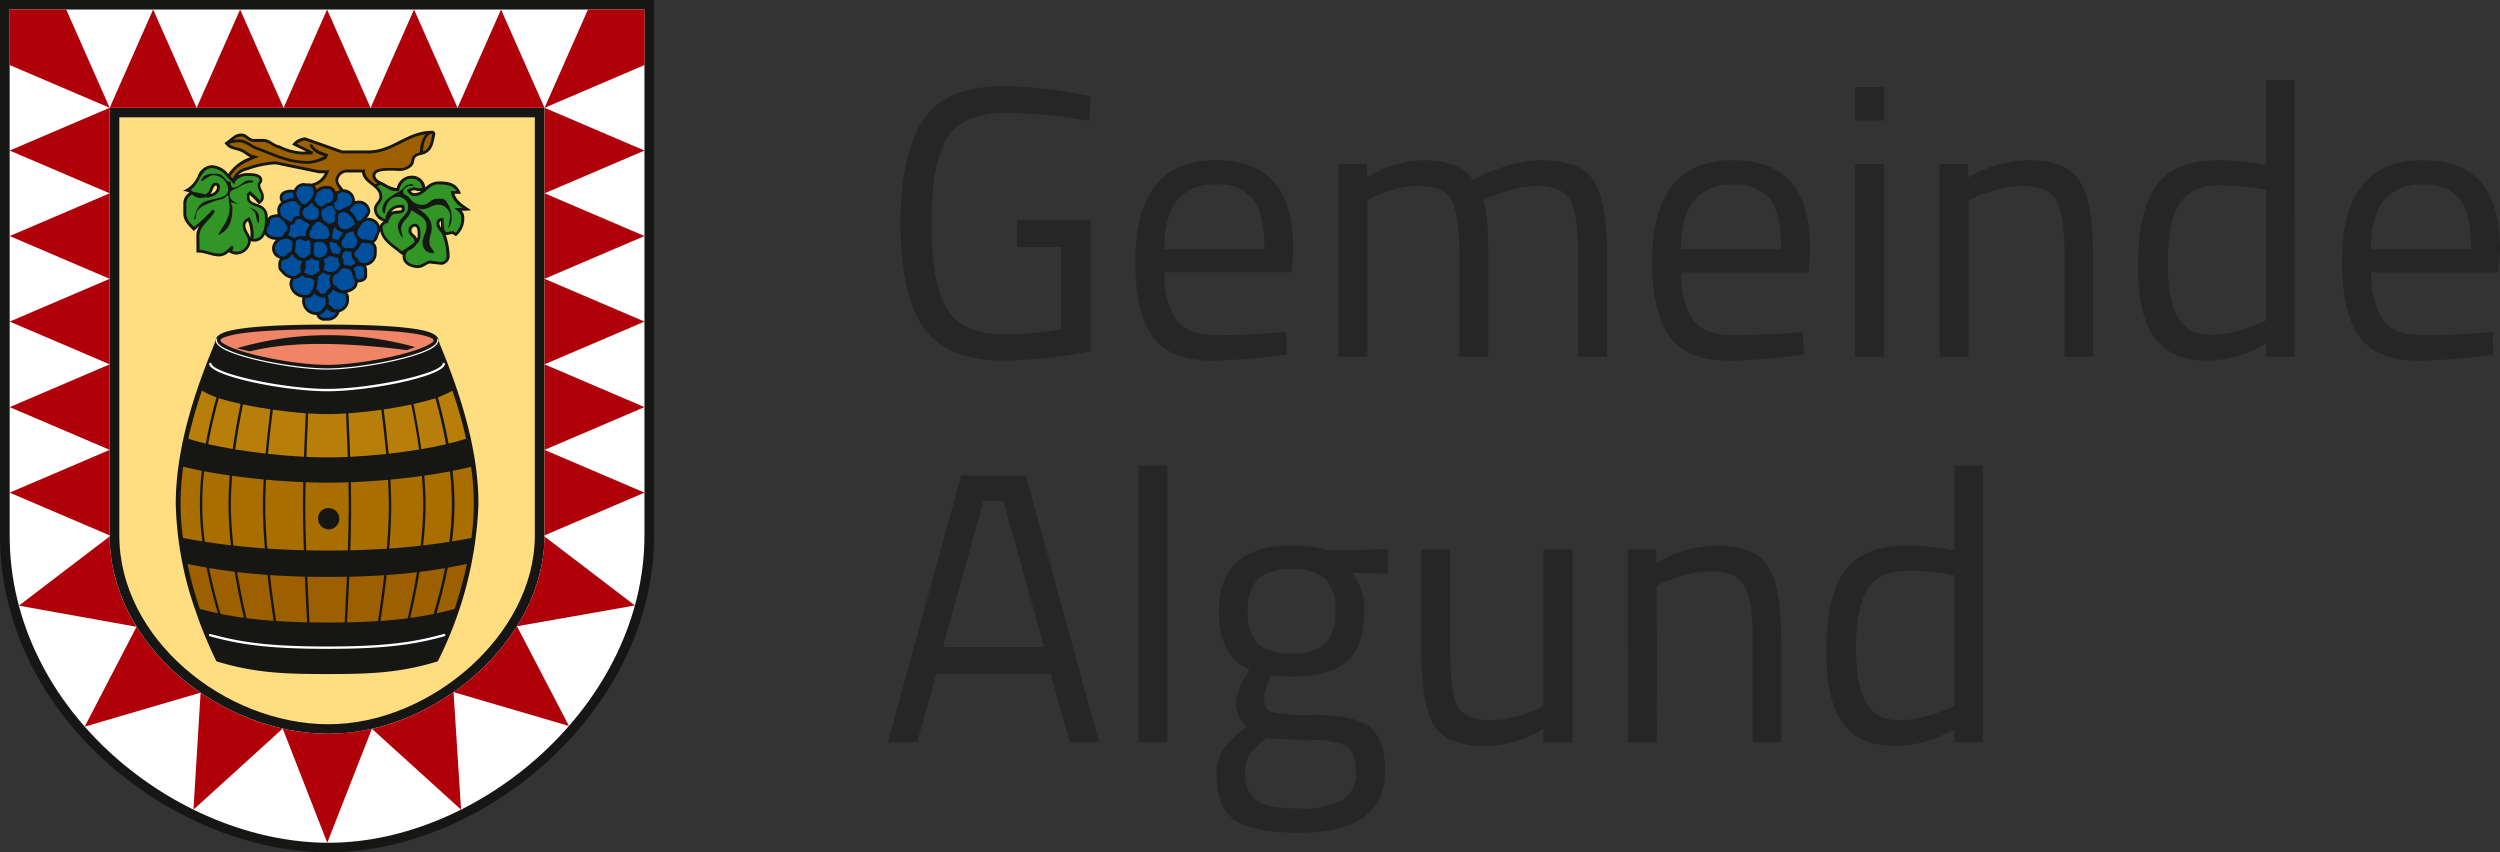 <svg xmlns="http://www.w3.org/2000/svg" width="272.444" height="92.878" viewBox="0 0 272.444 92.878">
  <rect x="0" y="0" width="272.444" height="92.878" fill="#333333" stroke="none"/>
  <g id="logo_comune" data-name="logo comune" transform="translate(-702 -45.122)">
    <g id="Raggruppa_26" data-name="Raggruppa 26" transform="translate(600 -120.418)">
      <path id="Tracciato_5254" data-name="Tracciato 5254" d="M137.811,258.418c-16.856,0-35.811-14.7-35.811-34.531V165.54h71.286v58.347c0,18.982-18.4,34.531-35.475,34.531" transform="translate(0 0)" fill="#161615"/>
      <path id="Tracciato_5255" data-name="Tracciato 5255" d="M177.016,228.592c0,18.312-17.819,33.494-34.421,33.494-16.414,0-34.756-14.366-34.756-33.494V171.281h69.177Z" transform="translate(-4.785 -4.704)" fill="#fff"/>
      <path id="Tracciato_5256" data-name="Tracciato 5256" d="M215.554,230.6v46.6c0,11.47-11.955,21.615-23.528,21.615-11.72,0-23.863-9.624-23.863-21.615V230.6Z" transform="translate(-54.215 -53.31)" fill="#161615"/>
      <path id="Tracciato_5257" data-name="Tracciato 5257" d="M219.283,236.337H174V281.9c0,11.3,11.544,20.579,22.809,20.579,11.085,0,22.474-9.77,22.474-20.579Z" transform="translate(-58.998 -58.013)" fill="#ffde81"/>
      <path id="Tracciato_5258" data-name="Tracciato 5258" d="M240.546,255.108c-.026-.239-.011-.5-.023-.734a.269.269,0,0,0-.168.247.862.862,0,0,0,.191.487m-2.178-4.009h-.293c-.156,0-.291-.084-.441-.084a.769.769,0,0,0-.382.113.453.453,0,0,0,.382.21,1.294,1.294,0,0,0,.734-.239m-3.268,2.308a.938.938,0,0,1,.149-.072,3.394,3.394,0,0,1,.756-.109c.224-.029.26-.077.26-.168a.653.653,0,0,0-.02-.14h-.242a1.115,1.115,0,0,0-.9.49m2.826,2.9a.77.77,0,0,0,.059-.3c0-.24.062-1.028-.315-1.028a.412.412,0,0,0-.358.436c0,.347.484.487.614.892m-18.169-.1a3.973,3.973,0,0,0-.255-1.823.521.521,0,0,0-.29.442c0,.538.4.869.545,1.381m-4.356-4.769c.358-.113.71-.337.71-.745,0-.146-.068-.183-.1-.183-.271,0-.4.656-.561.867Zm6.25,2.659a.7.7,0,0,1,.441-.361,2.266,2.266,0,0,1,.639-.1.957.957,0,0,1-.027-.228c0-.076-.019-.114-.019-.19a1.091,1.091,0,0,1,.436-.889.841.841,0,0,1-.165-.542c0-.642.739-.83,1.221-.83a1.51,1.51,0,0,1,.231.017l.092.015a1.251,1.251,0,0,1,1.06-.763c.281.089.539,0,.81.079a2.046,2.046,0,0,0,1.5-1.141h-.647l-4.7-.972a10.16,10.16,0,0,0-3.046.628,2.1,2.1,0,0,0-1.07.566,2.195,2.195,0,0,1,1.07-.237c.536,0,1.577.019,1.577.79a.5.5,0,0,1-.1.281l-.079.108a.194.194,0,0,0-.041.107c0,.457.387.724.387,1.268a.808.808,0,0,1-.551.832,5.987,5.987,0,0,0-1-1.008v.292c0,.45.533.579.873.706a3.488,3.488,0,0,1,.51.227,1.384,1.384,0,0,1,.584,1.341m12.182-2.34a.178.178,0,0,1-.007-.05c0-1.148-1.746-1.371-1.884-2.624h-1.6a.962.962,0,0,0-1,.9c0,.247.295.605.57.937a1.251,1.251,0,0,1,1.255,1.239v.053a1.017,1.017,0,0,1,.365-.055,1.216,1.216,0,0,1,1.3,1.116,1.087,1.087,0,0,1-.386.757,1.192,1.192,0,0,1,.141-.008,1.346,1.346,0,0,1,1.3.91c.039-.248.221-.368.4-.505a1.5,1.5,0,0,1-1.055-1.325c0-.628.572-.862.609-1.345m.077,3.7a5.269,5.269,0,0,1-.2.523,1.238,1.238,0,0,1-.485.764.891.891,0,0,1,.309.685v.475a1.389,1.389,0,0,1-1.186,1.354.949.949,0,0,1,.141.495v.58c0,.536-.584.731-.99.731h-.044c-.011.646-.56.984-1.144,1.115a.833.833,0,0,1,.2.6c0,.07,0,.143,0,.221a1.356,1.356,0,0,1-1.03,1.3,1.322,1.322,0,0,1-1.275.937h-.377a.866.866,0,0,1-.873-.628l-.068,0a1.549,1.549,0,0,1-1.487-1.605.713.713,0,0,1,.054-.279,1.607,1.607,0,0,1-1.427-1.471,1.019,1.019,0,0,1,.169-.6,1.714,1.714,0,0,1-1-.616c-.183-.206-.387-.331-.387-.649v-.371a.794.794,0,0,1,.2-.539,1.14,1.14,0,0,1-.882-1.059,1.29,1.29,0,0,1,.441-1,1.485,1.485,0,0,1-1.228-.584,1.256,1.256,0,0,1-1.167.787,2.478,2.478,0,0,1-.358-.051,1.608,1.608,0,0,1-1.749,1.446,1.834,1.834,0,0,1-.653-.249,1.523,1.523,0,0,1-1.056.46c-.807,0-1.511-.423-2.311-.423h-.161c.01-.606-.008-1.209-.008-1.815a1.912,1.912,0,0,1,.331-1.089c-.211.18-.411.37-.609.565-.52-.566-1.141-1.05-1.141-1.9v-1.036a1.373,1.373,0,0,1,.662-1.249,1.077,1.077,0,0,0-.282-.111l-.424-.1a2.964,2.964,0,0,0,1.641-1.667,1.719,1.719,0,0,1,1.528-1.109,2.372,2.372,0,0,1,1.773.958,4.641,4.641,0,0,1,2.391-1.835c-.368-.151-.643-.448-1.01-.6-.818-.343-1.185-.137-1.8-.947.615-.372,1.081-1.032,1.821-1.032.65,0,.872.592,1.386.592h1.011c.783,0,1.1.6,1.806.713a6.21,6.21,0,0,0,2.552.674c.127,0,.235-.005.337-.011l-1.54-.753a1.963,1.963,0,0,1,1.417-.8l4.049,1.433h2.789c2.756,0,4.192-2.146,7.04-2.146.134,0,.161.068.238.144l.087.175c-.206.83-.218,1.71-1.1,2.162-.319.161-.724.149-1.008.366s-.124.72-.508,1.05a1.93,1.93,0,0,1-1.373.476,12.348,12.348,0,0,0-1.456-.015c-.306.03-1.1.071-1.1.522s.6.662.948.82a.191.191,0,0,1,.033.019,2.982,2.982,0,0,0,1.268.516c.031,0,.057,0,.083,0a1.668,1.668,0,0,1,1.583-1.339,1.448,1.448,0,0,1,1.533,1.29,2.034,2.034,0,0,1,1.38-.666c1.148,0,2.06.123,2.5,1.346H242c.263.867,1.12,1.314,1.826,1.792a6.369,6.369,0,0,1-1.047.048,1.129,1.129,0,0,1,.294.774,2.479,2.479,0,0,1-.91,2.005c-.131-.082-.261-.167-.395-.245l-.629.124q-.054-.019-.1-.042a7.52,7.52,0,0,1,.438,2.374.98.98,0,0,1-.882.908L239.305,259c-.481.13-.707.494-1.29.494-.739,0-1.663-.4-1.663-1.244a1.106,1.106,0,0,1,.026-.242l-.077.076c-.878-.785-2.149-1.415-2.391-2.628" transform="translate(-90.475 -64.745)" fill="#161615"/>
      <path id="Tracciato_5259" data-name="Tracciato 5259" d="M236.7,363.16c.231.648.469,1.19.685,1.734,2,5.059,3.675,10.657,3.667,16.112a41.286,41.286,0,0,1-4.433,17.133c-4.2,1.29-7.5,1.385-12.057,1.385s-7.858-.1-12.057-1.385a44.006,44.006,0,0,1-2.237-5.389,37.451,37.451,0,0,1-2.2-11.744c-.008-5.453,1.663-11.054,3.667-16.112.036-.091.674-1.628.688-1.79.034-.378.492-.725,1.429-.966,1.638-.421,4.962-.694,10.706-.694s9.068.273,10.706.694c.982.252,1.439.624,1.432,1.022" transform="translate(-86.914 -160.528)" fill="#161615"/>
      <path id="Tracciato_5260" data-name="Tracciato 5260" d="M217.116,401.327a12.787,12.787,0,0,0,1.588.73c-.455,1.655-.855,3.341-1.163,5.032-.72-.172-1.364-.352-1.907-.536a50.926,50.926,0,0,1,1.481-5.225" transform="translate(-93.115 -193.21)" fill="#b77e0a"/>
      <path id="Tracciato_5261" data-name="Tracciato 5261" d="M367.85,401.327a12.835,12.835,0,0,1-1.588.73c.455,1.655.855,3.341,1.162,5.032.72-.172,1.364-.352,1.907-.536a51.037,51.037,0,0,0-1.481-5.225" transform="translate(-216.543 -193.21)" fill="#b77e0a"/>
      <path id="Tracciato_5262" data-name="Tracciato 5262" d="M231.16,406.456c-.889-.2-1.7-.408-2.376-.627-.452,1.647-.85,3.326-1.155,5.009.813.187,1.716.365,2.676.528.226-1.64.521-3.29.855-4.91" transform="translate(-102.944 -196.899)" fill="#b77e0a"/>
      <path id="Tracciato_5263" data-name="Tracciato 5263" d="M247.8,410.154c-1.04-.154-2.058-.336-3-.536-.308,1.513-.61,3.186-.847,4.9,1.053.173,2.169.328,3.308.457.149-1.653.339-3.3.535-4.819" transform="translate(-116.321 -200.004)" fill="#b77e0a"/>
      <path id="Tracciato_5264" data-name="Tracciato 5264" d="M267.839,413.185c-1.16-.083-2.382-.217-3.582-.389-.2,1.515-.385,3.161-.533,4.811,1.3.143,2.63.252,3.922.317.054-1.6.123-3.225.193-4.74" transform="translate(-132.521 -202.608)" fill="#b77e0a"/>
      <path id="Tracciato_5265" data-name="Tracciato 5265" d="M291.223,415.05c-.708.045-1.389.068-2.022.068-.656,0-1.364-.026-2.1-.073-.071,1.513-.139,3.141-.192,4.734.8.037,1.58.057,2.333.057.7,0,1.433-.017,2.175-.049-.054-1.594-.122-3.222-.192-4.737" transform="translate(-151.518 -204.451)" fill="#b77e0a"/>
      <path id="Tracciato_5266" data-name="Tracciato 5266" d="M315.85,412.849c-1.2.171-2.425.3-3.583.384.07,1.515.139,3.145.192,4.742,1.293-.062,2.621-.169,3.923-.31-.148-1.651-.337-3.3-.533-4.816" transform="translate(-172.298 -202.652)" fill="#b77e0a"/>
      <path id="Tracciato_5267" data-name="Tracciato 5267" d="M336.556,409.67c-.94.2-1.96.382-3,.536.2,1.518.386,3.17.534,4.825,1.145-.128,2.266-.283,3.321-.457-.224-1.638-.519-3.286-.852-4.9" transform="translate(-189.741 -200.047)" fill="#b77e0a"/>
      <path id="Tracciato_5268" data-name="Tracciato 5268" d="M353.959,405.883c-.679.22-1.49.433-2.382.629.309,1.519.612,3.2.849,4.917.966-.164,1.873-.343,2.687-.533-.305-1.684-.7-3.365-1.154-5.013" transform="translate(-204.51 -196.943)" fill="#b77e0a"/>
      <path id="Tracciato_5269" data-name="Tracciato 5269" d="M255.391,366.573q-11.01-1.418-17.091.135l-1.445-.338a35.445,35.445,0,0,1,19.431-.135Zm-19.267-1.588c-1.433.368-1.187.625-.433,1.031,1.981,1.068,7.678,2.162,11.006,2.162s9.025-1.095,11.006-2.162c.754-.406,1-.663-.433-1.031-1.564-.4-4.823-.677-10.573-.677s-9.009.275-10.573.677" transform="translate(-109.054 -162.876)" fill="#f08466"/>
      <path id="Tracciato_5270" data-name="Tracciato 5270" d="M233.052,370.94c-.6-.325-.906-.684-.876-1.019.068-.125.128-.176.179-.151-.106.218-.023.441.212.663,1.412,1.328,8.239,2.6,11.745,2.6s10.344-1.277,11.756-2.6c.235-.221.309-.444.2-.663a.575.575,0,0,1,.179.208c-.006.319-.309.656-.879.963-2.09,1.126-7.887,2.226-11.259,2.226s-9.169-1.1-11.259-2.226" transform="translate(-106.668 -167.346)" fill="#fff"/>
      <path id="Tracciato_5271" data-name="Tracciato 5271" d="M228.214,548.113c3.121.856,6.15,1.364,12.734,1.364s9.6-.508,12.7-1.364a.13.13,0,1,1,.071.25c-3.123.863-6.167,1.373-12.768,1.373s-9.656-.51-12.8-1.373a.13.13,0,1,1,.071-.25" transform="translate(-103.286 -313.485)" fill="#fff"/>
      <path id="Tracciato_5272" data-name="Tracciato 5272" d="M228.446,384.589c.285,1.127,7.994,2.744,12.617,2.744s12.316-1.618,12.576-2.742a.132.132,0,0,1,.257.058c-.318,1.377-8.343,2.944-12.833,2.944s-12.526-1.567-12.872-2.941a.132.132,0,0,1,.256-.063" transform="translate(-103.4 -179.413)" fill="#fff"/>
      <path id="Tracciato_5273" data-name="Tracciato 5273" d="M301.7,311.679c-.027,0-.054,0-.081,0a.694.694,0,0,1-.376-.112,1.838,1.838,0,0,1-.228.007.323.323,0,0,0,0,.045,1.663,1.663,0,0,0,.368,1.2,1.567,1.567,0,0,1,.542.1.487.487,0,0,0,.205-.2.148.148,0,0,1,.031-.119l.036-.046a.683.683,0,0,0,.021-.168.27.27,0,0,0-.027-.119.714.714,0,0,1-.125-.156l-.067-.062a2.062,2.062,0,0,1-.15-.151.748.748,0,0,1-.087-.125l-.055-.1Z" transform="translate(-163.077 -119.661)" fill="#004f9d"/>
      <path id="Tracciato_5274" data-name="Tracciato 5274" d="M291.939,311.557h-.275a.585.585,0,0,0-.4.2,2.74,2.74,0,0,1,.023.419,2.847,2.847,0,0,1-.055.568.644.644,0,0,0,.6.523.914.914,0,0,0,.334-.063l.071-.054a.159.159,0,0,1,.1-.033.909.909,0,0,0,.413-.76.863.863,0,0,0-.814-.8" transform="translate(-155.064 -119.65)" fill="#004f9d"/>
      <path id="Tracciato_5275" data-name="Tracciato 5275" d="M281.416,309.954a.291.291,0,0,1-.288.151.626.626,0,0,1-.306-.086l-.13-.077a.371.371,0,0,0-.1-.041c-.047,0-.1,0-.145,0a1.046,1.046,0,0,0-.186.05.6.6,0,0,0-.235.362c.01.109.008.226.008.355a1.111,1.111,0,0,1-.087.446.859.859,0,0,0,.027.2c.267.149.312.5.633.579a1.2,1.2,0,0,1,.158.048h.3c.175-.153.283-.319.533-.36a1.339,1.339,0,0,0,.064-.2,1.078,1.078,0,0,1-.017-.193v-.637a.588.588,0,0,1,.032-.2.633.633,0,0,0-.262-.4" transform="translate(-145.814 -118.293)" fill="#004f9d"/>
      <path id="Tracciato_5276" data-name="Tracciato 5276" d="M269.736,309.705a1.025,1.025,0,0,1-.407-.179,1.513,1.513,0,0,0-.537.092,1.074,1.074,0,0,0-.839,1.041.93.93,0,0,0,.956.82.924.924,0,0,1,.129-.026c.209-.183.349-.4.6-.477a1.167,1.167,0,0,0,.165-.234,3.346,3.346,0,0,1,.075-.746.526.526,0,0,0-.124-.271Z" transform="translate(-135.986 -117.985)" fill="#004f9d"/>
      <path id="Tracciato_5277" data-name="Tracciato 5277" d="M264.6,296.812q-.042-.032-.081-.067c-.074-.062-.147-.123-.213-.186a2.163,2.163,0,0,0-.637.083c-.19.065-.277.159-.277.308,0,.485-.367.712-.367,1.1,0,.428.513.681,1.1.681h.348c.254,0,.391-.3.511-.482.059-.088.178-.193.242-.3,0-.1,0-.224.014-.34a1.706,1.706,0,0,0-.644-.8" transform="translate(-131.947 -107.361)" fill="#004f9d"/>
      <path id="Tracciato_5278" data-name="Tracciato 5278" d="M277.454,297.688h-.294a.847.847,0,0,0-.251.129c-.033.06-.065.134-.106.207a.352.352,0,0,1-.123.21c-.121.1-.2.056-.321.089a.35.35,0,0,0-.093.166,1.152,1.152,0,0,1,.028.257.515.515,0,0,1-.047.227c-.016.178-.155.318-.155.4a.26.26,0,0,0,.069.174.893.893,0,0,1,.417.177,1.226,1.226,0,0,0,.14.008.668.668,0,0,0,.177-.026.664.664,0,0,1,.379-.116.648.648,0,0,1,.111-.01.515.515,0,0,1,.065,0,4.482,4.482,0,0,1,.543-.031c0-.155-.015-.339-.005-.409a.654.654,0,0,1,.189-.359,1.508,1.508,0,0,1,.2-.392c-.07-.227-.433-.344-.618-.446-.079-.043-.21-.192-.307-.255" transform="translate(-142.655 -108.286)" fill="#004f9d"/>
      <path id="Tracciato_5279" data-name="Tracciato 5279" d="M273.833,282.34l-.02-.042a.767.767,0,0,1-.1-.355c0-.074.006-.126.007-.184l-.076-.013a1.182,1.182,0,0,0-.184-.014c-.5,0-.905.193-.905.52,0,.075.017.358.142.358a2.456,2.456,0,0,1,.519-.183.908.908,0,0,1,.371-.083.6.6,0,0,1,.09.007c.051,0,.1-.009.153-.011" transform="translate(-139.76 -95.212)" fill="#004f9d"/>
      <path id="Tracciato_5280" data-name="Tracciato 5280" d="M273.176,287.97a.707.707,0,0,1,.171-.479,1.8,1.8,0,0,1-.474-.429.68.68,0,0,1-.091-.169,1.093,1.093,0,0,1-.11.007,1.555,1.555,0,0,1-.236-.033,2.867,2.867,0,0,0-.329.052,1.764,1.764,0,0,1-.556.2.871.871,0,0,0-.5.766c0,.076.02.114.02.19a.608.608,0,0,0,.205.463,1.19,1.19,0,0,0,.1.088,2.886,2.886,0,0,0,.353.22c.159.087.336.28.523.28.045,0,.08-.032.113-.081l.011-.066a.472.472,0,0,1,.177-.275.423.423,0,0,1,.362-.2h.085a1.189,1.189,0,0,1,.249-.029l-.041-.071a.48.48,0,0,1-.069-.239.679.679,0,0,1,.029-.2" transform="translate(-138.529 -99.419)" fill="#004f9d"/>
      <path id="Tracciato_5281" data-name="Tracciato 5281" d="M290.627,299.8a.935.935,0,0,1-.507-.38,1.275,1.275,0,0,0-.469-.1.675.675,0,0,1-.166.074c-.015.015-.031.032-.045.048a.146.146,0,0,1-.061.139,1.737,1.737,0,0,0-.254.237.628.628,0,0,1-.233.444,1.427,1.427,0,0,0-.087.532c0,.248.3.424.707.424h.151a1.211,1.211,0,0,1,.144-.009,1.432,1.432,0,0,1,.157.009c.159,0,.255.019.418.019a.554.554,0,0,0,.572-.529,1.423,1.423,0,0,0-.327-.91" transform="translate(-153.073 -109.62)" fill="#004f9d"/>
      <path id="Tracciato_5282" data-name="Tracciato 5282" d="M303.719,303.174a.85.85,0,0,1-.306-.123c-.066-.019-.124-.034-.152-.046-.2-.089-.26-.239-.416-.36-.012.042-.026.082-.04.12a1.824,1.824,0,0,0-.183.664v.371a.226.226,0,0,0,.053.142.738.738,0,0,1,.384.053.482.482,0,0,1,.071.038.794.794,0,0,0,.258-.118,1.676,1.676,0,0,1,.351-.578.807.807,0,0,0,.008-.113.071.071,0,0,0-.027-.05" transform="translate(-164.395 -112.347)" fill="#004f9d"/>
      <path id="Tracciato_5283" data-name="Tracciato 5283" d="M317.913,300.515a1.055,1.055,0,0,0,.3.209.632.632,0,0,1,.111-.009,2.084,2.084,0,0,1,.759.143h.116c.3,0,.4-.4.473-.615a2.032,2.032,0,0,0,.205-.608.994.994,0,0,0-1.031-.943c-.381,0-.59.244-.854.638l-.127.186a.831.831,0,0,0-.176.489.681.681,0,0,0,.08.322c.049.064.1.123.14.188" transform="translate(-176.745 -109.108)" fill="#004f9d"/>
      <path id="Tracciato_5284" data-name="Tracciato 5284" d="M309.774,306.055a10.47,10.47,0,0,1-.268-.4,4.422,4.422,0,0,1-.105-.432,1.293,1.293,0,0,0-.893.358,1.162,1.162,0,0,1-.379.633,1.378,1.378,0,0,0-.05.367.374.374,0,0,0,.033.158.894.894,0,0,1,.118.146.717.717,0,0,0,.141.086,1.248,1.248,0,0,0,.237.079,2.566,2.566,0,0,1,.315-.016.885.885,0,0,1,.292.051.861.861,0,0,0,.6-.875.358.358,0,0,0-.044-.16" transform="translate(-168.867 -114.464)" fill="#004f9d"/>
      <path id="Tracciato_5285" data-name="Tracciato 5285" d="M306.288,293.64a.67.67,0,0,1-.309.081.281.281,0,0,0-.035.024.4.4,0,0,1-.082.169l-.041.048a.929.929,0,0,0-.022.164.6.6,0,0,1,.014.551.979.979,0,0,0,.38.73,1.5,1.5,0,0,1,.25.088l.055,0a1.179,1.179,0,0,0,.9-.358c.046-.042.259-.164.259-.219a.846.846,0,0,0-.032-.235,1.572,1.572,0,0,1-.2-.363c-.109-.131-.24-.25-.363-.38a.732.732,0,0,0-.545-.308c-.082,0-.157,0-.23,0" transform="translate(-166.998 -104.965)" fill="#004f9d"/>
      <path id="Tracciato_5286" data-name="Tracciato 5286" d="M313.6,288.666a1.168,1.168,0,0,1-.124.115.492.492,0,0,0-.172.326c0,.144.328.346.423.5a1.937,1.937,0,0,1,.1.208,1.3,1.3,0,0,1,.232.381.222.222,0,0,0,.144.057c.288,0,.45-.267.614-.458s.369-.359.369-.622a.9.9,0,0,0-.983-.8.647.647,0,0,0-.376.093,2.8,2.8,0,0,1-.224.2" transform="translate(-173.144 -100.649)" fill="#004f9d"/>
      <path id="Tracciato_5287" data-name="Tracciato 5287" d="M296.416,290.034a.359.359,0,0,1-.039.031l-.071.056a.255.255,0,0,1-.209.037v.043c0,.143,0,.28-.009.411a1.773,1.773,0,0,0,.219.713,1.642,1.642,0,0,1,.457.341.663.663,0,0,0,.114.01.788.788,0,0,0,.656-.271v-.073c0-.112-.006-.231,0-.349a.456.456,0,0,1-.025-.145.366.366,0,0,1,.068-.206.647.647,0,0,1,.1-.212c-.19-.167-.261-.456-.383-.616a.585.585,0,0,0-.269-.065.961.961,0,0,0-.607.3" transform="translate(-159.042 -101.772)" fill="#004f9d"/>
      <path id="Tracciato_5288" data-name="Tracciato 5288" d="M285.485,287.971l-.071.075c-.031.033-.061.065-.092.1l-.041.058a.724.724,0,0,1-.366.277.407.407,0,0,0-.147.026,1.616,1.616,0,0,1-.146.274.848.848,0,0,0-.067.126.862.862,0,0,0,.783.894,2.991,2.991,0,0,0,.53-.018.411.411,0,0,1,.206-.084.634.634,0,0,0,.229-.421,1.213,1.213,0,0,0,.018-.125,3.219,3.219,0,0,1-.019-.347,1.359,1.359,0,0,1,.006-.206,1.087,1.087,0,0,1-.685-.641.207.207,0,0,0-.053-.006.177.177,0,0,0-.085.022" transform="translate(-149.59 -100.305)" fill="#004f9d"/>
      <path id="Tracciato_5289" data-name="Tracciato 5289" d="M304.372,281.537a2.921,2.921,0,0,0-.483.185c-.073.09-.031.13-.024.368a.583.583,0,0,1-.281.52l-.051.034a.7.7,0,0,1-.082.113.569.569,0,0,1,.071.066.513.513,0,0,0,.749.589,2.892,2.892,0,0,1,.377-.2,1.813,1.813,0,0,0,.556-.279c.022-.018.043-.037.063-.057a.571.571,0,0,0,.178-.421.939.939,0,0,0-.939-.928.678.678,0,0,0-.135.014" transform="translate(-165.075 -95.04)" fill="#004f9d"/>
      <path id="Tracciato_5290" data-name="Tracciato 5290" d="M293.924,280.165a1.275,1.275,0,0,1-.1.629.649.649,0,0,0-.22.217,3.36,3.36,0,0,0-.53.132c-.089.05-.286.3-.347.3a.464.464,0,0,1-.217-.049.194.194,0,0,0-.132-.054.492.492,0,0,1-.213-.192l-.069-.1a.937.937,0,0,0-.176-.2l0-.056a.632.632,0,0,1-.009-.065,1.022,1.022,0,0,1,.005-.105,1.018,1.018,0,0,0,.185-.442l.009-.073c.044-.077.091-.157.14-.246.229-.11.477-.339.735-.339h.377a.546.546,0,0,1,.451.247l-.031,0c.046.064.078.115.107.157a.771.771,0,0,1,.023.087.106.106,0,0,0,.012.127Z" transform="translate(-155.617 -93.4)" fill="#004f9d"/>
      <path id="Tracciato_5291" data-name="Tracciato 5291" d="M282.291,277.777c-.214-.044-.5.007-.712-.052a.836.836,0,0,0-.773.787.984.984,0,0,0,.243.616c.147.212.308.6.613.6a.515.515,0,0,0,.347-.162.975.975,0,0,1,.2-.214c.024-.026.047-.051.07-.073.05-.049.1-.095.137-.138s.067-.074.1-.109a1.341,1.341,0,0,1,.116-.351q.033-.067.069-.133c0-.367-.044-.588-.269-.716a.454.454,0,0,0-.139-.051" transform="translate(-146.518 -91.927)" fill="#004f9d"/>
      <path id="Tracciato_5292" data-name="Tracciato 5292" d="M297.371,320.427a1.218,1.218,0,0,1-.254.151l-.05.046a.5.5,0,0,1,.161.385,1.938,1.938,0,0,1-.126.685.723.723,0,0,0,.057.046c.193.037.295.146.483.18.048.009.1.016.155.024.032,0,.064,0,.1,0a1.011,1.011,0,0,0,.674-.26.559.559,0,0,1,.246-.31,1.243,1.243,0,0,0,.1-.23.972.972,0,0,1-.226-.628.721.721,0,0,1,.014-.143c-.07,0-.122,0-.176,0a.864.864,0,0,1-.5-.144.617.617,0,0,0-.507.139.151.151,0,0,1-.148.053" transform="translate(-159.843 -126.761)" fill="#004f9d"/>
      <path id="Tracciato_5293" data-name="Tracciato 5293" d="M286.292,321.061a.726.726,0,0,1-.59.337q-.041.044-.077.089a1.623,1.623,0,0,1,.027.38,1.745,1.745,0,0,1-.194.8l.017.038c.212.057.348.182.577.242l.108,0c.077,0,.146.038.218.038a6.207,6.207,0,0,0,.814-.507l.029-.052A.763.763,0,0,1,287.1,322v-.385a.748.748,0,0,1,.027-.2,3.307,3.307,0,0,0-.507-.106.433.433,0,0,1-.252-.158l-.044-.054c-.007-.008-.018-.024-.032-.039" transform="translate(-150.33 -127.438)" fill="#004f9d"/>
      <path id="Tracciato_5294" data-name="Tracciato 5294" d="M272.846,319.129c-.225.236-.385.505-.768.505h-.057a.485.485,0,0,0-.322.464v.371c0,.182.2.318.309.444a1.33,1.33,0,0,0,1.08.537.85.85,0,0,0,.108-.007.344.344,0,0,1,.111-.078c.2-.033.286-.2.482-.275a.918.918,0,0,0,.055-.076,1.466,1.466,0,0,1-.044-.349,1.52,1.52,0,0,1,.194-.822.279.279,0,0,0-.035-.038,1.2,1.2,0,0,1-.99-.708l-.035,0a.409.409,0,0,0-.058,0Z" transform="translate(-139.057 -125.825)" fill="#004f9d"/>
      <path id="Tracciato_5295" data-name="Tracciato 5295" d="M309.246,317.141c-.028,0-.057,0-.087,0a2.462,2.462,0,0,1-.48-.045.6.6,0,0,0-.293.124,1.3,1.3,0,0,1-.206.482.715.715,0,0,1,.2.511,1.526,1.526,0,0,1-.023.267.958.958,0,0,0,.266.163h.088a.845.845,0,0,1,.38.086.835.835,0,0,0,.206-.033.308.308,0,0,1,.076-.093.782.782,0,0,1,.275-.152.474.474,0,0,0,.048-.094,1.449,1.449,0,0,1-.356-.547.4.4,0,0,1-.062-.219,1.466,1.466,0,0,1-.029-.29.61.61,0,0,1,.015-.138Z" transform="translate(-168.949 -124.191)" fill="#004f9d"/>
      <path id="Tracciato_5296" data-name="Tracciato 5296" d="M317.667,311.915h-.181a1.87,1.87,0,0,1-.623-.108c-.164.11-.272.452-.36.587s-.375.319-.468.478v.358c.008.033.017.066.027.1.1.126.418.223.418.542a.811.811,0,0,0,.547.2,1.084,1.084,0,0,0,1.1-1.061v-.475a.7.7,0,0,0-.459-.619" transform="translate(-175.386 -119.855)" fill="#004f9d"/>
      <path id="Tracciato_5297" data-name="Tracciato 5297" d="M315.6,326.078a.971.971,0,0,1-.322.219.677.677,0,0,1-.059.1c.018.026.034.053.05.081a.569.569,0,0,1,.191.36c.008.06.014.168.031.281.049.135.112.252.154.389a.149.149,0,0,0,.093.032c.388,0,.674-.176.674-.42v-.58c0-.277-.153-.467-.325-.467a2.891,2.891,0,0,0-.486,0" transform="translate(-174.721 -131.538)" fill="#004f9d"/>
      <path id="Tracciato_5298" data-name="Tracciato 5298" d="M304.581,327.475a1.477,1.477,0,0,1-.43-.083.958.958,0,0,0-.443.1,1.453,1.453,0,0,1-.183.227.33.33,0,0,1-.139.175c-.222.135-.516.282-.607.535v.274a2.023,2.023,0,0,0,.067.41c.014.036.029.071.046.105.313.054.387.328.639.467a1.516,1.516,0,0,0,.3.12c.718-.018,1.355-.327,1.355-.889a.753.753,0,0,0-.016-.151,1.056,1.056,0,0,1-.175-.484,1.3,1.3,0,0,1-.057-.189,1.346,1.346,0,0,0-.12-.346c-.061-.061-.128-.118-.173-.172a.16.16,0,0,1-.037-.081Z" transform="translate(-164.524 -132.626)" fill="#004f9d"/>
      <path id="Tracciato_5299" data-name="Tracciato 5299" d="M279.491,331.7a1.168,1.168,0,0,1-.715.38.558.558,0,0,0-.329.586c0,.629.572,1.065,1.27,1.176l.1,0a.647.647,0,0,0,.551-.155c.111-.116.1-.4.311-.484l.046-.1a4.739,4.739,0,0,1,.141-.748c-.074-.2-.336-.293-.576-.369l-.227,0a.62.62,0,0,1-.526-.275h-.04Z" transform="translate(-144.585 -136.157)" fill="#004f9d"/>
      <path id="Tracciato_5300" data-name="Tracciato 5300" d="M293.391,330.241a1.314,1.314,0,0,1-.483.438.141.141,0,0,1,.065.1.144.144,0,0,1,.014.177l-.049.083-.019.087a.687.687,0,0,1,.012.133,1.629,1.629,0,0,1-.164.7V332c.254.121.376.4.537.528h.04a1.165,1.165,0,0,0,.43-.081,3.9,3.9,0,0,1,.484-.615.832.832,0,0,0,.1-.189.967.967,0,0,0-.011-.113,1.746,1.746,0,0,1-.113-.616.813.813,0,0,1,.028-.218.394.394,0,0,1,.09-.239.838.838,0,0,0-.084-.018,1.682,1.682,0,0,1-.745-.216.429.429,0,0,0-.127.014" transform="translate(-156.319 -134.949)" fill="#004f9d"/>
      <path id="Tracciato_5301" data-name="Tracciato 5301" d="M301.186,340.51a1.213,1.213,0,0,1-.938-.436,1.186,1.186,0,0,1-.614.679,1.363,1.363,0,0,1,.124.8v.209c.356.091.47.5.735.5.092,0,.145-.019.237-.019a.481.481,0,0,1,.134.033,1.044,1.044,0,0,0,.8-1c0-.38.03-.629-.4-.759Z" transform="translate(-161.947 -143.018)" fill="#004f9d"/>
      <path id="Tracciato_5302" data-name="Tracciato 5302" d="M287.064,342.35a.851.851,0,0,1-.759.558c-.06,0-.121,0-.183-.007a.761.761,0,0,0-.038.08.4.4,0,0,0-.031.162,1.237,1.237,0,0,0,1.171,1.294,1.139,1.139,0,0,0,.564-.148c.066-.07.132-.162.232-.281s.141-.269.262-.347a.951.951,0,0,0,.031-.21v-.208a.969.969,0,0,0-.036-.275c-.016-.055-.034-.109-.055-.163-.088,0-.163.037-.243.037a.558.558,0,0,1-.3-.081.9.9,0,0,1-.618-.411" transform="translate(-150.818 -144.883)" fill="#004f9d"/>
      <path id="Tracciato_5303" data-name="Tracciato 5303" d="M295.571,351.955a1.373,1.373,0,0,1-.468.458.855.855,0,0,1-.348.214.594.594,0,0,0,.542.308h.377a.989.989,0,0,0,.917-.583,1.323,1.323,0,0,1-1.019-.4" transform="translate(-157.948 -152.753)" fill="#004f9d"/>
      <path id="Tracciato_5304" data-name="Tracciato 5304" d="M217.647,267.65c.721,0,.807.416,1.288.833.05.043.322,0,.316.075-.024.331.127.6.277.6.763,0,1.01-.793,1.774-.793a1.8,1.8,0,0,1,.333.042l.129.169a3.253,3.253,0,0,0-1.72.581c-.376.222-.9.275-.9.719,0,1.575,3.2.951,3.2,2.526v.676c-.4-.37-.193-.877-.537-1.3-.667-.824-1.516-.729-2.537-1.015l.053.232a.6.6,0,0,1,.119.36c0,1.258-.258,2.346-1.408,2.906l-.172.085c.623-1.142,1.279-1.786,1.279-3.086,0-.391-.118-.558-.118-.949,0-.349-.015-.06-.144-.377-.366.624-.727.439-1.4.7-.989.381-2.026.68-2.026,1.726,0,.265-.231.208-.252.472.237-.951.387-1.786,1.29-2.156,1.021-.412,2.483-.264,2.483-1.353a1.642,1.642,0,0,0-1.666-1.511c-.527.042-1.419.993-1.247.507.226-.624.914-.676,1.591-.676m2.072.856c-.025.1-.047.208-.066.325l-.186-.192a.168.168,0,0,1-.09-.093l-.559-.578a2.194,2.194,0,0,0-1.6-.924c-.99,0-1.294,1.161-1.785,1.818a2.51,2.51,0,0,1-.566.564,2.261,2.261,0,0,1,.3.2l1.337.263a.823.823,0,0,0,.33-.267c.251-.339.23-.993.815-.993a.451.451,0,0,1,.416.494c0,.741-.743,1.037-1.322,1.13l-.212-.042a1.9,1.9,0,0,1-.6.081,1.372,1.372,0,0,1-.885-.374,1.074,1.074,0,0,0-.634,1.053V272a1.644,1.644,0,0,0,.579,1.177l.257.27a16.577,16.577,0,0,0,2.018-1.888l.268.162c-.487.967-1.7,1.6-1.7,2.7,0,.593.018.954.013,1.508.743.039,1.4.419,2.151.419.529,0,.84-.384,1.194-.7l.073-.143.3.1a1.612,1.612,0,0,1-.154.408l.113.066a.361.361,0,0,0,.188.058,1.3,1.3,0,0,0,1.433-1.113c0-.66-.6-1.015-.6-1.776,0-.477.387-.683.74-.883a4.046,4.046,0,0,1,.436,2.362.455.455,0,0,0,.1.014c.849,0,1.164-1.037,1.164-2.075,0-.578-.033-.995-.427-1.219-.547-.311-1.54-.383-1.54-1.2V269.8l.339-.25a8.186,8.186,0,0,1,1.06,1.006.527.527,0,0,0,.149-.424c0-.453-.387-.727-.387-1.268a.493.493,0,0,1,.095-.281c.1-.134.12-.167.12-.216,0-.5-.94-.479-1.261-.479a1.615,1.615,0,0,0-1.4.616" transform="translate(-92.111 -83.175)" fill="#329626"/>
      <path id="Tracciato_5305" data-name="Tracciato 5305" d="M330.3,277.168c.05-.9.5-1.824,1.408-1.824a1.143,1.143,0,0,1,1.126,1.124c0,.944-1.126,1.205-1.126,2.15a2.18,2.18,0,0,0,.532,1.215c0-.388-.172-.594-.172-.983,0-.9.9-1.146,1.108-2.047.77.539,1.655.8,1.655,1.721,0,.745-.433,1.121-.433,1.866a1.072,1.072,0,0,0,1.057,1.089h.223c-.146-.488-.535-.664-.535-1.165,0-.632.255-.97.255-1.6,0-1.014-.7-1.5-1.509-2.134l-.1-.075c.21.069.324.2.547.2.726,0,1.063-.5,1.789-.5a1.312,1.312,0,0,1,1.286,1.339,12.255,12.255,0,0,1-.229,1.246,1.682,1.682,0,0,0,.382-1.108,2.588,2.588,0,0,0-.331-1.427c-.2-.357-.382-.7-.8-.7h-.471c-.668,0-.91.676-1.579.676a1.739,1.739,0,0,1-1.439-.8c-.21-.27-.662-.27-.662-.614,0-.52.643-.689,1.171-.689a.287.287,0,0,0-.293-.15c-.643,0-.84.551-1.4.851-.9.488-1.738.952-1.738,1.966a.426.426,0,0,0,.275.378m-.5-3.134.219.1c.556.249.848.582,1.474.582a1.986,1.986,0,0,1,.324.019c.163-.669.51-1.361,1.342-1.361a1.094,1.094,0,0,1,1.2,1.031h-.411c-.149,0-.285-.085-.441-.085a1.666,1.666,0,0,0-.814.3c.177.334.368.641.814.641,1.186,0,1.54-1.268,2.569-1.268.9,0,1.68.1,2.035.725h-.639a2.446,2.446,0,0,0,1.137,1.737l.157.112a8.145,8.145,0,0,0-.886.012c.333.294.747.569.747,1.064a2.082,2.082,0,0,1-.64,1.608l-.293-.176-.658.13a.509.509,0,0,1-.293-.446c-.061-.394-.034-.826-.063-1.228l-.039.177a.194.194,0,0,0-.143-.052.584.584,0,0,0-.588.578c0,.648.551.831.693,1.342a7.231,7.231,0,0,1,.424,2.283c0,.291-.235.511-.581.593l-1.292-.159c-.439.108-.819.5-1.269.5-.7,0-1.347-.365-1.347-.933a.879.879,0,0,1,.311-.647,1.811,1.811,0,0,0,.9-.71,1.167,1.167,0,0,0,.422-.884c0-.45.054-1.339-.631-1.339a.722.722,0,0,0-.674.747c0,.571.645.7.645,1.1a.642.642,0,0,1-.029.2c-.242.214-.558.4-.813.628a2.833,2.833,0,0,0-.506.319c-.854-.734-2.109-1.334-2.109-2.623,0-.2.256-.341.415-.467l.186.077v-.233c.184-.316.307-.682.576-.785.38-.14,1.22.052,1.22-.568,0-.146-.043-.3-.057-.451h-.521a1.636,1.636,0,0,0-1.52,1.572c-.549-.25-.944-.556-.944-1.079s.611-.75.611-1.395a1.589,1.589,0,0,0-.571-1.142Z" transform="translate(-186.351 -88.36)" fill="#329626"/>
      <path id="Tracciato_5306" data-name="Tracciato 5306" d="M249.157,247.515a.157.157,0,0,0-.276.152,2.43,2.43,0,0,0,1.578,1.037,4.137,4.137,0,0,1-1.653.548c-2.3,0-3.67-.788-5.741-1.553-.7-.261-1.088-.792-1.927-.792-.136,0-.374.021-.6.048a1.309,1.309,0,0,1,.85-.376c.51,0,.739.592,1.386.592h1.011c.619,0,1.07.594,1.719.7a6.374,6.374,0,0,0,2.639.684,7.9,7.9,0,0,1,.993-.012l.087-.294-1.778-.87a1.83,1.83,0,0,1,.892-.373l4.012,1.421h2.844c2.581,0,4-1.759,6.29-2.092a3.257,3.257,0,0,0-.613,1.983,1.446,1.446,0,0,0-.614.253c-.409.3-.235.815-.524,1.064a1.619,1.619,0,0,1-1.165.4,12.55,12.55,0,0,0-1.487-.014c-.509.049-1.389.134-1.389.831a.952.952,0,0,0,.57.834l-.265.108c-.522-.427-1.114-.782-1.114-1.45v-.155h-1.91a1.274,1.274,0,0,0-1.319,1.212,1.877,1.877,0,0,0,.529,1c-.121.043-.235.1-.378.158l-.132.014a.872.872,0,0,0-.82-.6h-.377a2.1,2.1,0,0,0-.9.382.827.827,0,0,0-.2-.413,2.3,2.3,0,0,0,1.587-1.673h-1.062l-4.714-.973a10.292,10.292,0,0,0-3.15.64,2.074,2.074,0,0,0-1.572,1.231l-.25-.258c.779-1.253,1.849-1.6,3.145-2.128l-.639-.157c-.467-.108-.788-.486-1.222-.668-.466-.2-1.087-.217-1.46-.586a5.265,5.265,0,0,1,1.108-.157c.7,0,1.2.542,1.816.772,2.12.783,3.49,1.573,5.852,1.573a5.94,5.94,0,0,0,1.849-.54l.235-.492c-.647-.242-1.366-.371-1.734-1.016M262.03,246.3c-.707.408-.767,1.216-.836,1.929l.115-.051c.726-.371.756-1.172.917-1.862l-.176-.029Zm-10.946,2.968c.521-.186.785-.579,1.412-.579.588,0,1.092.326,1.673.326.493,0,.755-.472,1.358-.472.522,0,.75.407,1.159.407.556,0,.955-.647,1.534-.793a14.351,14.351,0,0,0,2.36-.513.156.156,0,1,1,.128.284,14.542,14.542,0,0,1-2.41.529c-.612.154-.856.8-1.613.8-.527,0-.744-.407-1.159-.407-.5,0-.752.472-1.358.472-.588,0-1.092-.326-1.673-.326-.491,0-.86.4-1.3.561a.156.156,0,1,1-.108-.292" transform="translate(-113.105 -66.167)" fill="#9c6000"/>
      <path id="Tracciato_5307" data-name="Tracciato 5307" d="M215.156,505.852c.686.144,1.376.278,2.082.4.324,1.657.721,3.22,1.117,4.6l.113.386c-.282-.059-1.121-.264-1.969-.475a44.143,44.143,0,0,1-1.343-4.908m3.6,5.443c.811.164,1.65.309,2.548.432l-.255-1.12c-.263-1.194-.526-2.518-.753-3.9-.956-.118-1.881-.253-2.784-.406.319,1.611.705,3.133,1.092,4.477Zm2.828.469c.914.119,1.89.217,2.961.293-.222-1.452-.465-3.186-.672-5.007-1.148-.081-2.245-.185-3.3-.31.224,1.349.481,2.641.739,3.812q.139.632.276,1.213m3.23.311c1.029.068,2.144.114,3.373.14-.079-1.441-.168-3.179-.246-4.978-1.334-.031-2.6-.087-3.8-.168.209,1.823.452,3.559.674,5.007m3.638.145q.93.016,1.949.016c.653,0,1.275,0,1.872-.015.079-1.439.168-3.176.246-4.976q-1.01.019-2.079.019-1.151,0-2.234-.022c.078,1.8.167,3.538.247,4.977m4.085,0c1.23-.024,2.346-.07,3.373-.137.221-1.446.465-3.18.673-5-1.2.079-2.463.133-3.8.162-.078,1.8-.167,3.536-.246,4.976m3.643-.155c1.072-.074,2.048-.171,2.96-.29q.137-.583.278-1.22c.256-1.166.513-2.454.736-3.8-1.055.125-2.151.228-3.3.308-.208,1.819-.45,3.552-.671,5m3.239-.328c.9-.123,1.739-.268,2.548-.433l.153-.524c.386-1.341.772-2.859,1.09-4.467-.9.155-1.826.291-2.785.409-.227,1.376-.489,2.695-.751,3.887Zm6.174-5.881c-.685.144-1.376.278-2.082.4-.324,1.657-.721,3.22-1.117,4.6l-.113.386c.282-.059,1.121-.264,1.969-.475a44.064,44.064,0,0,0,1.343-4.908" transform="translate(-92.723 -278.861)" fill="#9c6000"/>
      <path id="Tracciato_5308" data-name="Tracciato 5308" d="M113.409,496.817l9.89-7.542a17.987,17.987,0,0,0,.79,5.145,19.965,19.965,0,0,0,2.142,4.7Z" transform="translate(-9.349 -265.277)" fill="#b00009"/>
      <path id="Tracciato_5309" data-name="Tracciato 5309" d="M211.271,447.211c.629.153,1.3.3,2.022.438a33.37,33.37,0,0,0-.21,3.693,32.413,32.413,0,0,0,.27,4q-1.071-.171-2.111-.372a28.516,28.516,0,0,1-.261-3.68,29.665,29.665,0,0,1,.29-4.074m28.994,8.18a32.235,32.235,0,0,0,.279-4.05,32.763,32.763,0,0,0-.206-3.628c-.88.168-1.818.323-2.8.462.093,1.1.146,2.188.145,3.237a39.485,39.485,0,0,1-.273,4.369q1.461-.17,2.851-.391m-3.12.421a39.28,39.28,0,0,0,.278-4.4c0-1.043-.047-2.114-.136-3.2-1.106.154-2.259.287-3.431.4.056,1,.087,1.974.087,2.888,0,1.443-.087,3.027-.221,4.624q1.764-.121,3.423-.308m-3.689.326c.135-1.6.221-3.193.223-4.642,0-.907-.03-1.872-.085-2.864-1.343.121-2.707.21-4.052.261.021.963.033,1.877.033,2.7,0,1.385-.038,3.022-.1,4.715q2.06-.046,3.977-.172m-4.241.178c.057-1.7.095-3.334.1-4.721,0-.823-.011-1.733-.032-2.693-.754.025-1.5.039-2.233.039-.8,0-1.608-.016-2.431-.046-.021.962-.033,1.875-.033,2.7,0,1.385.038,3.023.1,4.717q1.16.025,2.366.025,1.107,0,2.172-.021m-4.864-7.431c-1.343-.054-2.708-.146-4.051-.269-.055,1-.087,1.968-.086,2.88,0,1.445.088,3.031.222,4.63q1.926.129,3.978.179c-.057-1.691-.095-3.327-.1-4.71,0-.828.012-1.744.033-2.71m-4.314-.293c-1.167-.111-2.317-.245-3.423-.4-.092,1.092-.146,2.174-.144,3.217a39.215,39.215,0,0,0,.277,4.386q1.667.188,3.424.311c-.134-1.593-.219-3.172-.22-4.612,0-.919.031-1.9.087-2.9m-3.692-.436c-.973-.139-1.909-.292-2.79-.458a32.993,32.993,0,0,0-.207,3.643,32.224,32.224,0,0,0,.278,4.038q1.4.218,2.85.388a39.4,39.4,0,0,1-.271-4.355c0-1.061.049-2.151.14-3.256m26.3-.945c-.629.153-1.3.3-2.021.438a33.368,33.368,0,0,1,.21,3.693,32.341,32.341,0,0,1-.27,4q1.071-.171,2.111-.372a28.58,28.58,0,0,0,.261-3.68,29.668,29.668,0,0,0-.29-4.074m-15.684,4.512a1.156,1.156,0,1,1-.992,1.145,1.077,1.077,0,0,1,.992-1.145" transform="translate(-89.303 -230.809)" fill="#a96e00"/>
      <path id="Tracciato_5310" data-name="Tracciato 5310" d="M153.121,554.657l5.655-10.887a23.018,23.018,0,0,0,3.144,3.987,25.6,25.6,0,0,0,3.828,3.2Z" transform="translate(-41.89 -309.932)" fill="#b00009"/>
      <path id="Tracciato_5311" data-name="Tracciato 5311" d="M218.754,596.3l.778-12.75a26.493,26.493,0,0,0,4.3,2.385,25.471,25.471,0,0,0,4.645,1.53Z" transform="translate(-95.671 -342.528)" fill="#b00009"/>
      <path id="Tracciato_5312" data-name="Tracciato 5312" d="M277.463,617.672l4.865-12.421a22.649,22.649,0,0,1-4.865.542,22.926,22.926,0,0,1-4.857-.566Z" transform="translate(-139.799 -360.291)" fill="#b00009"/>
      <path id="Tracciato_5313" data-name="Tracciato 5313" d="M336.176,596.056l-.818-12.8a26.472,26.472,0,0,1-4.263,2.428,24.41,24.41,0,0,1-4.631,1.565Z" transform="translate(-183.931 -342.285)" fill="#b00009"/>
      <path id="Tracciato_5314" data-name="Tracciato 5314" d="M388.308,554.354l-5.666-10.865a23.984,23.984,0,0,1-3.129,3.968,26.3,26.3,0,0,1-3.779,3.212Z" transform="translate(-224.304 -309.701)" fill="#b00009"/>
      <path id="Tracciato_5315" data-name="Tracciato 5315" d="M426.858,496.8,417,489.276a17.359,17.359,0,0,1-.826,5.128,20.378,20.378,0,0,1-2.173,4.662Z" transform="translate(-255.666 -265.278)" fill="#b00009"/>
      <path id="Tracciato_5316" data-name="Tracciato 5316" d="M378.143,181.994l4.737-10.711,4.738,10.711Z" transform="translate(-226.279 -4.706)" fill="#b00009"/>
      <path id="Tracciato_5317" data-name="Tracciato 5317" d="M325.656,181.994l4.737-10.711,4.738,10.711Z" transform="translate(-183.27 -4.706)" fill="#b00009"/>
      <path id="Tracciato_5318" data-name="Tracciato 5318" d="M273.168,181.994l4.736-10.711,4.739,10.711Z" transform="translate(-140.26 -4.706)" fill="#b00009"/>
      <path id="Tracciato_5319" data-name="Tracciato 5319" d="M220.681,181.994l4.736-10.711,4.739,10.711Z" transform="translate(-97.25 -4.706)" fill="#b00009"/>
      <path id="Tracciato_5320" data-name="Tracciato 5320" d="M168.194,181.994l4.735-10.711,4.74,10.711Z" transform="translate(-54.241 -4.706)" fill="#b00009"/>
      <path id="Tracciato_5321" data-name="Tracciato 5321" d="M118.729,239.909l-10.892-4.658,10.892-4.659Z" transform="translate(-4.783 -53.305)" fill="#b00009"/>
      <path id="Tracciato_5322" data-name="Tracciato 5322" d="M118.729,291.519l-10.892-4.658,10.892-4.659Z" transform="translate(-4.783 -95.597)" fill="#b00009"/>
      <path id="Tracciato_5323" data-name="Tracciato 5323" d="M118.729,343.131l-10.892-4.657,10.892-4.659Z" transform="translate(-4.783 -137.889)" fill="#b00009"/>
      <path id="Tracciato_5324" data-name="Tracciato 5324" d="M118.729,394.743l-10.892-4.657,10.892-4.66Z" transform="translate(-4.783 -180.18)" fill="#b00009"/>
      <path id="Tracciato_5325" data-name="Tracciato 5325" d="M118.729,446.354,107.837,441.7l10.892-4.66Z" transform="translate(-4.783 -222.472)" fill="#b00009"/>
      <path id="Tracciato_5326" data-name="Tracciato 5326" d="M107.838,171.284H114l4.733,10.71-10.892-4.658Z" transform="translate(-4.783 -4.706)" fill="#b00009"/>
      <path id="Tracciato_5327" data-name="Tracciato 5327" d="M430.639,239.909l10.892-4.658-10.892-4.659Z" transform="translate(-269.295 -53.305)" fill="#b00009"/>
      <path id="Tracciato_5328" data-name="Tracciato 5328" d="M430.639,291.519l10.892-4.658L430.639,282.2Z" transform="translate(-269.295 -95.597)" fill="#b00009"/>
      <path id="Tracciato_5329" data-name="Tracciato 5329" d="M430.639,343.131l10.892-4.657-10.892-4.659Z" transform="translate(-269.295 -137.889)" fill="#b00009"/>
      <path id="Tracciato_5330" data-name="Tracciato 5330" d="M430.639,394.743l10.892-4.657-10.892-4.66Z" transform="translate(-269.295 -180.18)" fill="#b00009"/>
      <path id="Tracciato_5331" data-name="Tracciato 5331" d="M430.639,446.354l10.892-4.656-10.892-4.66Z" transform="translate(-269.295 -222.472)" fill="#b00009"/>
      <path id="Tracciato_5332" data-name="Tracciato 5332" d="M441.531,171.284h-6.159l-4.733,10.71,10.892-4.658Z" transform="translate(-269.295 -4.706)" fill="#b00009"/>
    </g>
    <path id="Tracciato_10592" data-name="Tracciato 10592" d="M15.078,36.03v-2.9H23.1v14.28a51.094,51.094,0,0,1-9.45,1.008q-6.342,0-8.8-3.654T2.394,33.489q0-7.623,2.457-11.3t8.715-3.675a41.317,41.317,0,0,1,8.106.84l1.428.252L22.974,22.3a55.123,55.123,0,0,0-9.03-.882q-4.83,0-6.51,2.793t-1.68,9.282q0,6.489,1.68,9.282T13.9,45.564a31.847,31.847,0,0,0,6.006-.588V36.03Zm28.1,9.366,1.218-.126.084,2.478a60.289,60.289,0,0,1-8.19.672q-4.536,0-6.426-2.625t-1.89-8.169q0-11.046,8.778-11.046,4.242,0,6.342,2.373t2.1,7.455L45.024,38.8H31.164a8.611,8.611,0,0,0,1.26,5.166q1.26,1.68,4.389,1.68T43.176,45.4Zm-1.134-9.114q0-3.864-1.239-5.46a4.79,4.79,0,0,0-4.032-1.6,5.167,5.167,0,0,0-4.2,1.68q-1.407,1.68-1.449,5.376ZM53.256,48h-3.15V27h3.108v1.47a11.9,11.9,0,0,1,6.132-1.89q3.906,0,5.46,2.142A15.413,15.413,0,0,1,68.4,27.231a13.954,13.954,0,0,1,3.885-.651q4.2,0,5.649,2.247t1.449,8.085V48H76.23V37q0-4.368-.84-5.985t-3.57-1.617a10.883,10.883,0,0,0-2.856.4,14.284,14.284,0,0,0-2.268.777l-.8.378q.546,1.386.546,6.132V48h-3.15V37.164q0-4.536-.819-6.153t-3.591-1.617a10.057,10.057,0,0,0-2.751.4,12.971,12.971,0,0,0-2.163.777l-.714.378ZM99.5,45.4l1.218-.126.084,2.478a60.289,60.289,0,0,1-8.19.672q-4.536,0-6.426-2.625t-1.89-8.169q0-11.046,8.778-11.046,4.242,0,6.342,2.373t2.1,7.455l-.168,2.394H87.486a8.611,8.611,0,0,0,1.26,5.166q1.26,1.68,4.389,1.68T99.5,45.4Zm-1.134-9.114q0-3.864-1.239-5.46a4.79,4.79,0,0,0-4.032-1.6,5.167,5.167,0,0,0-4.2,1.68q-1.407,1.68-1.449,5.376ZM106.428,48V27h3.15V48Zm0-25.746V18.6h3.15v3.654ZM118.776,48h-3.15V27h3.108v1.47a13.428,13.428,0,0,1,6.51-1.89q4.2,0,5.649,2.268t1.449,8.064V48h-3.108V37q0-4.368-.861-5.985T124.7,29.394a10.973,10.973,0,0,0-2.835.4,14.157,14.157,0,0,0-2.289.777l-.8.378Zm35.532-30.156V48H151.2V46.572a12.8,12.8,0,0,1-6.384,1.848,9.307,9.307,0,0,1-2.94-.42,6.031,6.031,0,0,1-2.352-1.512q-2.268-2.268-2.268-8.379t2.037-8.82q2.037-2.709,6.741-2.709a26.384,26.384,0,0,1,5.166.546V17.844ZM141.96,44.22a3.621,3.621,0,0,0,1.428,1.092,5.464,5.464,0,0,0,1.953.294,10.505,10.505,0,0,0,2.688-.4,16,16,0,0,0,2.331-.777l.84-.378V29.814a27.228,27.228,0,0,0-5-.5q-3.192,0-4.452,2.037t-1.26,6.321Q140.49,42.54,141.96,44.22ZM174.678,45.4l1.218-.126.084,2.478a60.289,60.289,0,0,1-8.19.672q-4.536,0-6.426-2.625t-1.89-8.169q0-11.046,8.778-11.046,4.242,0,6.342,2.373t2.1,7.455l-.168,2.394h-13.86a8.611,8.611,0,0,0,1.26,5.166q1.26,1.68,4.389,1.68T174.678,45.4Zm-1.134-9.114q0-3.864-1.239-5.46a4.79,4.79,0,0,0-4.032-1.6,5.167,5.167,0,0,0-4.2,1.68q-1.407,1.68-1.449,5.376ZM1.008,90l7.98-29.064h7.056L24.024,90H20.832l-2.1-7.476H6.3L4.2,90ZM11.424,63.708,7.014,79.626h11l-4.41-15.918ZM28.308,90V59.844h3.15V90Zm17.556,9.87q-5.04,0-7.035-1.365t-2-4.977a4.74,4.74,0,0,1,.756-2.793,11.735,11.735,0,0,1,2.562-2.415,3.254,3.254,0,0,1-1.176-2.9,7.221,7.221,0,0,1,1.05-2.646L40.4,82.1q-3.318-1.512-3.318-6.342,0-7.182,7.854-7.182a15.754,15.754,0,0,1,3.738.42l.63.126,6.216-.168v2.688l-3.99-.084a5.71,5.71,0,0,1,1.386,4.2q0,3.948-1.953,5.523T44.814,82.86a11.55,11.55,0,0,1-2.058-.168A8.812,8.812,0,0,0,42,85.086q0,1.3.8,1.617a19.954,19.954,0,0,0,4.83.315q4.032,0,5.8,1.26t1.764,4.914Q55.188,99.87,45.864,99.87Zm-5.922-6.594a3.5,3.5,0,0,0,1.239,3.087q1.239.861,4.578.861a9.284,9.284,0,0,0,4.788-.924A3.378,3.378,0,0,0,52,93.213q0-2.163-1.05-2.793a8.988,8.988,0,0,0-4.116-.63l-4.536-.21a7.425,7.425,0,0,0-1.869,1.764A3.53,3.53,0,0,0,39.942,93.276Zm.294-17.514a4.694,4.694,0,0,0,1.113,3.528,5.264,5.264,0,0,0,3.675,1.05,5.18,5.18,0,0,0,3.654-1.05,4.785,4.785,0,0,0,1.092-3.549,4.785,4.785,0,0,0-1.092-3.549,5.18,5.18,0,0,0-3.654-1.05,5.193,5.193,0,0,0-3.675,1.071A4.77,4.77,0,0,0,40.236,75.762ZM72.45,69H75.6V90H72.45V88.53a12.028,12.028,0,0,1-6.216,1.89q-4.284,0-5.691-2.226t-1.407-8.232V69h3.15V79.92q0,4.578.8,6.132T66.7,87.606a10.424,10.424,0,0,0,2.814-.4,12.854,12.854,0,0,0,2.184-.777l.756-.378ZM84.8,90h-3.15V69h3.108v1.47a13.428,13.428,0,0,1,6.51-1.89q4.2,0,5.649,2.268t1.449,8.064V90H95.256V79q0-4.368-.861-5.985T90.72,71.394a10.973,10.973,0,0,0-2.835.4,14.157,14.157,0,0,0-2.289.777l-.8.378ZM120.33,59.844V90h-3.108V88.572a12.8,12.8,0,0,1-6.384,1.848A9.307,9.307,0,0,1,107.9,90a6.031,6.031,0,0,1-2.352-1.512q-2.268-2.268-2.268-8.379t2.037-8.82q2.037-2.709,6.741-2.709a26.384,26.384,0,0,1,5.166.546V59.844ZM107.982,86.22a3.621,3.621,0,0,0,1.428,1.092,5.464,5.464,0,0,0,1.953.294,10.505,10.505,0,0,0,2.688-.4,16,16,0,0,0,2.331-.777l.84-.378V71.814a27.228,27.228,0,0,0-5-.5q-3.192,0-4.452,2.037t-1.26,6.321Q106.512,84.54,107.982,86.22Z" transform="translate(797.75 36)" fill="#262626"/>
  </g>
</svg>
